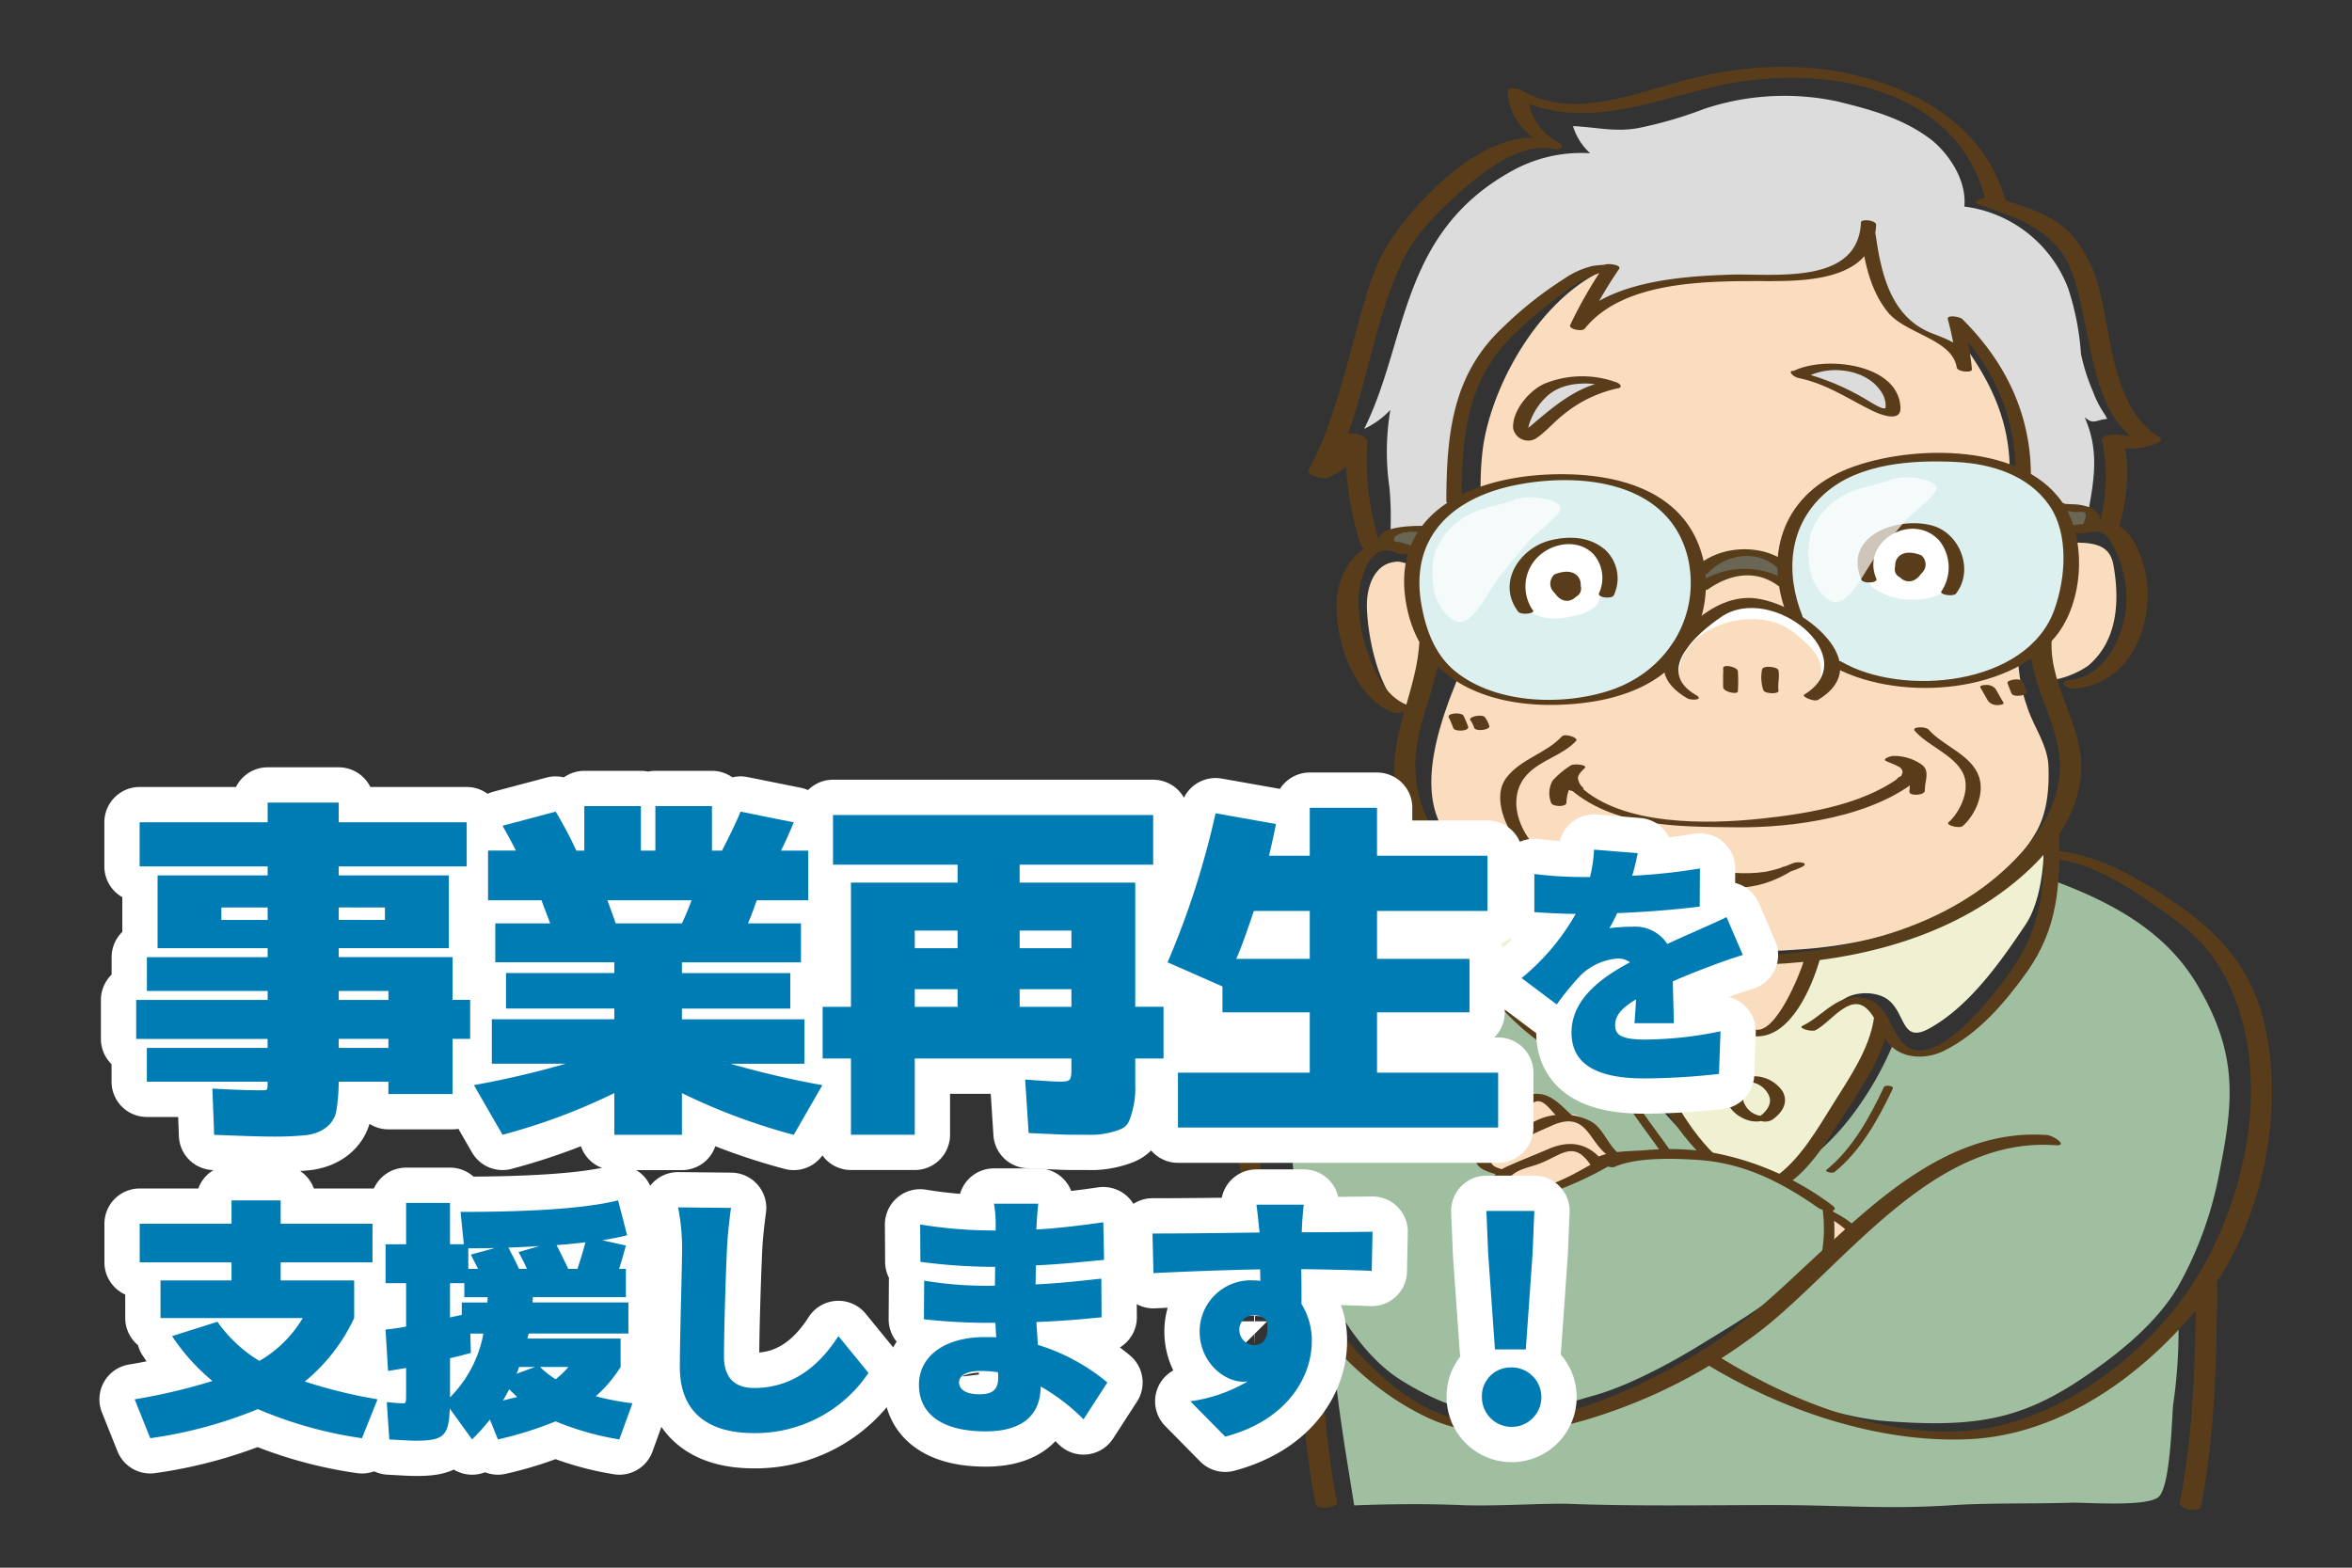 <svg xmlns="http://www.w3.org/2000/svg" xmlns:xlink="http://www.w3.org/1999/xlink" viewBox="0 0 300 200"><rect x="0" y="0" width="300" height="200" fill="#333333" stroke="none"/><defs><style>.a,.j,.o{fill:none;}.b{fill:#a0bea0;}.c{fill:#f0f0d2;}.d{fill:#fadcbe;}.e{fill:#dcf0f0;}.f,.m{fill:#fff;}.g{fill:#dcdcdc;}.h{fill:#6a6655;}.i{fill:#593d1b;}.j{stroke:#593d1b;stroke-width:1.417px;}.j,.o{stroke-linecap:round;stroke-linejoin:round;}.k{clip-path:url(#a);}.l{fill:#583d1b;}.m{opacity:0.7;}.n{clip-path:url(#b);}.o{stroke:#fff;stroke-width:9px;}.p{fill:#007cb5;}</style><clipPath id="a"><path class="a" d="M184.373,84.924,180.8,81.695l-5.88,15.45s3.69,21.792,4.035,21.907,43.468,6.688,43.468,6.688l23.406-.923L269.233,102.1l-7.379-21.791L257.819,84Z"/></clipPath><clipPath id="b"><polygon class="a" points="168.808 168.746 164.657 162.981 164.888 192.914 167.77 196.143 172.037 192.223 168.808 168.746"/></clipPath></defs><title>030_03</title><path class="b" d="M185.354,116.8c-1.557,1.037-3.518,2.406-6.573,4.5a63.412,63.412,0,0,0-8.3,7.264c-5.88,5.88-6.4,13.49-5.361,22.137,1.037,8.994,6.273,20.849,13.662,25.424,10.9,6.745,16.642,4.119,24.559,1.9,4.324-1.21,9.858-4.15,14.009-6.745,4.842-2.94,9.166-5.534,13.49-9.685-1.9,2.076-3.632,4.324-5.88,5.88-1.9,1.211-5.881,4.151-6.918,6.227,6.918,3.631,15.738,7.09,22.656,7.609,11.263.845,17.056-.244,24.731-5.361,5.189-3.459,9.893-7.454,12.453-11.934a47.33,47.33,0,0,0,5.188-14.354c1.78-8.9,2.421-14.874-2.421-23.348-3.805-6.918-10.377-10.9-18.851-14.009.172,6.053-3.459,11.242-7.956,16.6-3.615,4.31-9.858,8.129-12.106,3.632a41.9,41.9,0,0,1-5.708,10.031c-3.459,4.5-7.312,6.758-8.3,8.128-5.362-2.94-8.994-2.421-10.031-3.286a66.916,66.916,0,0,1-10.9-12.625c-8.474,4.67-19.024-10.55-20.754-16.949"/><path class="c" d="M188.409,113.749c.115,2.306,2.676,6.566,3.944,8.872,2.191,4.266,7.065,8.634,9.661,10.267,2.411,1.516,4.266-.115,6.342-1.614,1.959-1.5,2.957-2.89,6.687-1.038-2.537.116-4.612-1.614-5.534,2.076-.692,2.421,1.729,4.842,3,6.918a36.368,36.368,0,0,0,4.843,7.033c1.614,1.844,4.151,1.96,6.456,2.767.923.231,2.653,1.384,3.575,1.268,1.383-.115,2.191-2.306,3-3.343,1.845-2.537,4.036-4.958,5.65-7.841,1.5-2.536,6.342-12.567-.115-11.184a10.093,10.093,0,0,0-1.73.577c1.153-2.076,4.958-2.306,6.688-.922,2.191,1.729,1.66,5.515,5.119,3.67,5.3-2.882,9.419-8.895,12.406-13.356,1.684-2.514,2.375-7.133,2.26-10.131a40.813,40.813,0,0,1-3.857,3.857c-1.384,1.037-3.36,2.47-4.629,3.392-2.19,1.729-4.843,2.651-7.379,3.689a50.255,50.255,0,0,1-14.067,3.459,75.574,75.574,0,0,1-32.4-3.459c-3.229-1.152-7.351-2.664-9.887-5.086"/><path class="d" d="M204.666,34.423c-7.841,3.459-14.067,13.836-15.45,22.252-.807,5.42,0,10.954-.346,16.373a52.9,52.9,0,0,1-3.805,15.68c-1.729,4.611-3.574,10.838-1.729,15.565,1.959,5.42,8.758,9.087,13.6,11.645A53.413,53.413,0,0,0,213.2,120.9a91.048,91.048,0,0,0,16.257.231c11.971-.764,24.789-5.3,30.324-15.1,1.347-2.387,1.614-5.535,1.5-8.3s-1.96-5.074-2.767-7.725c-1.73-4.843-1.038-10.147-1.154-15.22-.115-5.3-.922-10.377-1.037-15.68-.231-5.881-2.537-10.608-6-15.335a11.639,11.639,0,0,1,.23,1.845c-1.5-.807-2.652-2.191-4.151-3.113-1.5-.807-3-1.153-4.266-2.652-2.076-2.537-2.882-6-3.805-9.109-4.266,4.5-10.261,4.5-16.142,4.266-6.226-.23-11.3.346-16.718,3a20.812,20.812,0,0,0-3.574,2.537,22.589,22.589,0,0,1,2.421-6"/><path class="e" d="M234.16,84.625c2.769,1.721,6.633,2.769,11.981,2.458,17.787-1.037,17.813-11.5,17.954-16.2s-2.513-13.111-18.959-12.362-17.252,10.54-17.48,12.335a15.509,15.509,0,0,0,1.294,7.75"/><path class="e" d="M216.3,71.394c.992,4.221.419,17.279-16.7,18.062-17.8.815-18.909-9.587-19.538-14.252s1.138-13.3,17.573-14.263S215.886,69.633,216.3,71.394Z"/><path class="f" d="M238.166,73.911c-1.932-2.974.907-5.937,4.967-6.672,4.8-.869,7.671,3.644,6.039,6.924-.755,1.514-2.433,2.342-5.535,2.342a8.253,8.253,0,0,1-4.928-1.69Z"/><path class="f" d="M204.144,76.143c1.932-2.974.753-7.247-5.012-7.017-3.552.142-6.957,4.063-5.325,7.342.755,1.514,2.726,2.849,5.786,2.343,1.426-.236,3.459-.692,4.2-1.829"/><path class="g" d="M229.654,47.791c1.4.3,1.6.3,3,.7a17.5,17.5,0,0,1,3.9,1.9c.9.5,4.434,2.872,5.173,2.134.461-.46,0-3.689-3.921-5.072a10.012,10.012,0,0,0-7.948.339"/><path class="g" d="M206.27,49.091a10.451,10.451,0,0,0-8.821.666c-2.1,1.2-3.771,5.13-2.872,5.829.964.749,2.4-1.9,5-3.5,2.2-1.352,4.4-2.8,6.5-3"/><path class="h" d="M181.405,67.334c-.362.422-2.594.241-3.378.542-2.353,1.026.241,1.81,1.448,1.93,1.628.121,1.447-1.206,2.473-2.171"/><path class="h" d="M217.057,72.7a2.508,2.508,0,0,0-.3,1.87c.483.965,2.112-.6,2.835-.905a8.219,8.219,0,0,1,3.8-.543c1.146.121,3.438,1.629,4.042.483,1.206-2.474-3.2-2.956-4.584-3.016-2.172-.121-5.189.965-6.094,3.257"/><path class="h" d="M263.264,65.163c.785-.3,3.017-.482,3.379.362.483,1.147-.9,1.87-1.81,1.87-1.266,0-1.146-1.447-1.629-2.473"/><path class="f" d="M213.89,87.345c.115-.115,0-.808.115-1.269.577-1.96.317-2.308,1.845-4.036,2.653-3,9.121-4.371,12.913-1.382s3.805,4.266,3.229,6.687c4.035-4.727-4.266-9.915-8.187-9.915-4.381,0-11.068,4.035-10.031,9.108,0,.115.116.231.116.346"/><path class="d" d="M264.506,69.242c3.575-.115,4.727.922,5.073,2.883.833,4.723.462,9.685-3.228,12.8a11.308,11.308,0,0,1-4.612,1.844,7.114,7.114,0,0,1-.461-5.532c.807-2.076,1.96-3.921,2.536-6.112.346-1.5.116-3.921.808-4.843"/><path class="d" d="M179.877,71.78c-.346.346-1.037-.231-1.845-.116-2.767.231-3.689,3.229-3.689,5.535,0,3.574,1.5,11.645,4.957,13.49,1.615-2.306,3.575-6.341,2.883-9.34-.461-1.729-1.5-3.343-1.845-5.073-.346-1.268,0-3.689-.922-4.5"/><path class="g" d="M177.34,68.205a42.006,42.006,0,0,0-.115-5.995,31.936,31.936,0,0,1,.115-9.917A10.9,10.9,0,0,1,174,54.715c5.534-11.069,4.495-24.789,18.562-32.745a18.225,18.225,0,0,1,10.262-2.421,7.752,7.752,0,0,1-2.19-3.459c2.882.115,5.419.807,8.416.23a52.354,52.354,0,0,0,8.3-2.421,32.271,32.271,0,0,1,17.18-.922c4.151,1.037,8.07,2.075,11.645,4.727,1.845,1.383,4.725,4.842,4.38,8.647a16.356,16.356,0,0,1,13.26,10.493,34.068,34.068,0,0,1,1.614,8.3,24.887,24.887,0,0,0,1.5,4.727,13.252,13.252,0,0,0,1.614,3.113l.232.462c-1.5.115-1.731.806-2.884-.231,1.73,3.92,1.384,7.263.461,12.106-1.08-.405-3.093.028-3.574-.692-.231-.346-1.383-1.5-2.191-2.421-.922-1.153-2.19-1.614-2.306-1.96-.345-1.269-.922-5.189-1.153-6.342a20.717,20.717,0,0,0-7.494-12.567,18.284,18.284,0,0,1,.808,4.612c-1.961-3.228-5.189-2.652-8.533-6.111-2.782-2.877-2.767-6.687-3.805-10.146-.461,5.995-10.492,5.765-14.643,5.88-5.3.115-11.53-.115-16.372,2.306a40.758,40.758,0,0,0-5.765,3.228c.576-1.614,2.652-5.073,3.69-7.148-3.113.115-6.572,2.883-8.993,4.728a25.612,25.612,0,0,0-6.688,7.378c-3,4.843-4.035,9.685-4.381,15.22-.115,1.037.231,2.652-.115,3.574-.346,1.038-1.73,1.845-2.536,2.652"/><path class="d" d="M215.735,122.742c0,1.5,2.306,4.266,3.459,5.534,3,3.459,5.88,5.189,9.224.231a25.62,25.62,0,0,0,2.767-6.572c-5.073.461-10.262.115-15.335.461"/><path class="d" d="M206.041,147.194c-1.051-.876-2.628-3.855-4.906-4.907-.526-.35-1.4.176-1.927,0-.877-.35-1.052-1.577-1.928-1.752-1.577-.525-3.154.35-4.731.7-.7.176-4.38.7-4.731,1.227-.7,1.577,2.278,3.153,3.5,3.5-2.278,1.051-1.752,3.329.525,3.68-2.628,2.8,4.03,2.8,5.432,2.453,2.8-.526,4.906-3.154,7.71-3.855.175-.351-.175-.526-.175-.7"/><path class="d" d="M195.026,140.131c0,.2-1.8-.5-2.493-.6-.7-.2-2.692-1-3.39-.7-1.3.6-.7,2.294.3,2.892"/><path class="b" d="M169.961,170.245c.173,6.572,1.73,15.233,2.767,21.805,4.5-.173,9.167-.213,13.49-.04,4.151.173,9.166-.173,13.317-.173,8.994.346,17.69.173,26.98.173,7.958,0,14.182.558,22.137.04,5.016-.346,10.723-.173,15.739-.346,2.248,0,9.339.519,10.895-.692s1.73-10.045,1.9-11.774a66.7,66.7,0,0,0,.692-10.031,47.759,47.759,0,0,1-20.927,12.8c-7.956,2.421-14.874.692-22.483-1.556-3.632-1.211-7.437-2.595-10.9-4.151-1.384-.865-3.459-2.767-5.188-2.94s-2.941,1.556-4.67,2.421c-5.88,3.286-14.528,5.361-21.1,6.4-8.993,1.211-16.949-5.015-22.137-11.76"/><path class="d" d="M233.332,155.4a28.8,28.8,0,0,1-.231,4.627c.925-.636,2.082-2.428,2.892-3.18a9.361,9.361,0,0,0-2.372-1.562"/><path class="i" d="M199.836,100.272c5.694,5.314,14.179,5.179,21.5,5.27,7.46.094,17.864-1.331,23.709-6.467.408-.359-1.329-1.093-1.764-.71-4.736,4.16-12.468,5.407-18.483,6.057-7,.758-17.845.946-23.226-4.074-.375-.351-2.223-.528-1.737-.076Z"/><path class="i" d="M243.646,99.6c-.708.354.1-.022.264-.091a1.166,1.166,0,0,0,.524-.5,1.083,1.083,0,0,0,.081-1.079c-.452-.778-1.513-.986-2.268-1.346l-.8.649c-.293.013.23.05.243.053a5.165,5.165,0,0,1,.756.235,2.864,2.864,0,0,1,1.142.686c.591.638-.07,2.061-.039,2.827.022.545,1.921.437,1.957-.141.085-1.409.162-2.4-1.088-3.3-.423-.3-2.272.079-1.661.516,1.059.757.863,1.768.792,2.922l1.957-.141c-.046-1.121.733-2.5-.369-3.326a6.049,6.049,0,0,0-3.747-1.116c-.166.007-1.415.356-.8.649.553.263,1.142.446,1.67.761a.765.765,0,0,1,.414.7c0,.062-.261.5-.016.447a1.785,1.785,0,0,0-.431.135c-.336.169-.324.438.04.554a1.971,1.971,0,0,0,1.383-.1Z"/><path class="i" d="M201.94,100.5a1.846,1.846,0,0,1-.671-1.269c.018-.466.6-.962.886-1.271.368-.4-1.459-.559-1.789-.314a10.806,10.806,0,0,0-2.324,1.937,3.276,3.276,0,0,0-.2,2.815c.139.548,1.974.578,1.961.014a4.69,4.69,0,0,1,1.266-3.15c.309-.41-1.536-.691-1.889-.221a5.031,5.031,0,0,0-1.338,3.357l1.961.014a3.167,3.167,0,0,1,.127-2.608,8.3,8.3,0,0,1,2.124-1.751l-1.79-.314a3.353,3.353,0,0,0-.958,1.478c-.126.547.421,1.124.739,1.479.4.445,2.2.149,1.893-.2Z"/><path class="i" d="M212.856,111.211c2.979.383,5.766,1.5,8.808,1.053,2.543-.373,5.818-.486,8.148-1.651,1.151-.576-.553-.739-1.088-.5-4.654,2.047-8.676,1.489-13.5.586-.3-.057-2.174.4-1.44.724,5.316,2.37,10.057,2.678,14.982-.466.865-.552-1.04-.585-1.459-.317-4.021,2.567-7.736,1.976-11.919.112-.479.242-.96.483-1.439.724,5.756,1.077,10.4,1.545,15.863-.859-.362-.169-.726-.336-1.088-.5-4.684,2.342-10.18.89-15,.269-.6-.077-2.125.67-.863.833Z"/><path class="i" d="M244.238,93.249c1.725,1.956,4.932,3.016,6.117,5.338,1.052,2.064-.3,4.965-1.841,6.352-.351.315,1.41.827,1.854.429,1.6-1.434,2.784-4.113,2.058-6.267-.951-2.82-4.567-3.9-6.46-6.048-.343-.388-2.233-.377-1.728.2Z"/><path class="i" d="M199.217,93.95c-2.022,2.186-5.172,2.817-7.05,5.236-1.945,2.5-.031,6.681,1.737,8.674.346.39,2.227.491,1.738-.06-2.2-2.487-3.3-6.376-.83-9.013,1.732-1.849,4.5-2.407,6.22-4.267.377-.408-1.425-.993-1.815-.57Z"/><path class="i" d="M252.613,87.743c.357.566.648,1.172,1.012,1.736a1.478,1.478,0,0,0,1.143.473c.118.006.974-.023.756-.361-.364-.563-.655-1.169-1.013-1.736a1.472,1.472,0,0,0-1.142-.473c-.121-.006-.971.021-.756.361Z"/><path class="i" d="M256.055,87.153c.155.439.334.87.506,1.3.24.6,2.113.239,1.956-.155-.173-.433-.352-.863-.506-1.3-.212-.6-2.1-.266-1.956.155Z"/><path class="i" d="M184.787,91.506a13.135,13.135,0,0,1,.579,1.374c.175.5,2.1.414,1.893-.184a12.605,12.605,0,0,0-.579-1.372c-.244-.5-2.151-.349-1.893.182Z"/><path class="i" d="M187.549,91.89a2.826,2.826,0,0,1,.462.91c.164.6,2.082.3,1.954-.168a3.483,3.483,0,0,0-.55-1.114c-.331-.465-2.192-.088-1.866.372Z"/><path class="i" d="M216.323,88.675c-5.313-3.1.065-7.8,3.191-9.954,6.507-4.49,18.41,5.218,10.6,9.9-.374.224,1.269.97,1.784.661,8.09-4.852-3.234-13.139-9.006-13-3.647.091-6.607,2.624-8.95,5.142-2.805,3.015-2.079,5.713,1.258,7.66.522.306,2.222.225,1.124-.416Z"/><path class="i" d="M219.787,85.274a18.407,18.407,0,0,1,0,2.372l1.879.56V86.4c0-.643-1.879-.99-1.879-.559v1.806c0,.64,1.877,1,1.879.56a19.854,19.854,0,0,0,0-2.593c-.067-.542-1.947-.946-1.871-.339Z"/><path class="i" d="M224.9,85.418c.153.856-.137,1.7,0,2.541l1.928.046a4.666,4.666,0,0,1-.118-2.434c.084-.521-1.861-.734-1.955-.153a5.057,5.057,0,0,0,.172,2.648c.165.457,2,.518,1.928.046-.136-.844.153-1.686,0-2.541-.111-.626-2.034-.594-1.955-.153Z"/><path class="i" d="M265.62,68.025c1.657-.164,2.531-.734,3.628,1.13a14.2,14.2,0,0,1,1.973,6.756c.19,4.2-2.219,10.259-7.079,10.837-1.852.22-.5,1.231.682,1.09,6.45-.767,9.362-6.893,9.095-12.794-.1-2.3-1.233-6.092-3.1-7.593-2.21-1.777-3.467-.756-5.882-.516-1.859.184-.5,1.207.682,1.09Z"/><path class="i" d="M180.539,69.879c-5.091-2.571-9.5,1.171-10,6.349-.488,5,2.132,12.966,7.312,14.693.657.219,3.248-.44,1.892-.892-3.2-1.066-4.654-4.737-5.587-7.682a21.48,21.48,0,0,1-.889-5.193c-.131-2.15,1.094-8.524,4.943-6.58.646.327,3.192-.261,2.333-.695Z"/><path class="i" d="M233.444,84.837c8.03,4.692,22.539,3.928,28.743-3.628,3.611-4.4,4.053-12.522.81-17.192-5.419-7.8-20.363-7.278-27.976-3.933-7.707,3.387-10.068,10.9-7.022,18.534.207.52,2.12.515,1.9-.031-2.22-5.56-1.744-11.565,2.885-15.654,4.373-3.863,11.24-4.274,16.743-3.995,4.5.228,9.181,1.679,11.851,5.521,2.542,3.661,2.1,9.3.664,13.308-3.5,9.8-19.469,11.145-27.168,6.647-.433-.254-2.324-.1-1.432.423Z"/><path class="i" d="M215.322,71.3c1.609,7.412-2.751,14.317-9.791,16.716-6.088,2.073-14.747,1.826-19.911-2.372-2.607-2.118-3.789-5.4-4.334-8.608-1.474-8.654,4.106-13.669,12.406-15.225,8.459-1.585,19.395-.2,21.63,9.489.146.632,2.046.587,1.953.182-2.118-9.18-11.538-11.314-19.866-10.944-9.71.43-19.769,4.832-18.135,15.94,1.623,11.024,11.762,14.262,21.856,13.292,5.718-.549,11.274-2.512,14.4-7.619a15.04,15.04,0,0,0,1.745-10.669C217.137,70.854,215.233,70.89,215.322,71.3Z"/><path class="j" d="M199.913,74.732c.023.068-.337.021.221.149.24-.043-.452-.331-.414-.3-.093.065-.189.13-.285.193a.574.574,0,0,1,.239.423,3.61,3.61,0,0,1-.542-.567c-.043.031-.09.061-.135.091a5.366,5.366,0,0,0,1.15.679c-.027-.01-.456-.505-.44-.479.166.144.519.37.678.484-.279-.5-.289-.346-.685-.654.293.534.266.326.7.644a4.624,4.624,0,0,0-.75-.866c-.205.509-.264.39,0,.922.42-.544.281-.787-.258-1.261-.454.245-.454.36-.66.713.489.829,2.66,1.052,2.155-.134-.457-1.07-2.85-.968-2.075.352,1.658,2.824,3.837-2.658-.152-1.233-.5.684-.086,1.367.991,1.713"/><path class="i" d="M195.541,77.884a5.293,5.293,0,0,1,.873-7.068c1.93-1.668,5.046-2.019,6.867-.079a4.614,4.614,0,0,1,.673,4.942c-.246.576,1.674.764,1.884.272a5,5,0,0,0-1.047-5.765c-1.939-1.721-4.544-1.85-6.968-1.271-3.956.944-6.986,5.408-4.179,9.113.358.473,2.194.247,1.9-.144Z"/><path class="j" d="M243.445,72.269c-.024.065.337.02-.222.145-.239-.042.452-.323.414-.29.093.064.19.127.286.188a.56.56,0,0,0-.239.413,3.524,3.524,0,0,0,.541-.553c.044.03.09.059.136.089a5.413,5.413,0,0,1-1.15.662c.027-.01.456-.493.44-.467-.166.141-.519.362-.678.472.279-.488.289-.338.685-.638-.293.521-.266.318-.7.629a4.535,4.535,0,0,1,.75-.845c.2.5.264.38-.006.9-.419-.532-.28-.769.259-1.231.454.239.454.351.659.7-.489.808-2.659,1.026-2.154-.132.457-1.043,2.85-.943,2.075.344-1.658,2.755-3.836-2.593.151-1.2.5.667.086,1.334-.991,1.671"/><path class="i" d="M249.508,75.708c2.3-3,.5-7.64-3-8.642-4.343-1.242-11.532,1.195-9.074,6.912.218.508,2.134.408,1.9-.144-2.054-4.779,4.6-8.607,8.017-4.875a5.483,5.483,0,0,1,.279,6.478c-.318.414,1.526.736,1.884.271Z"/><g class="k"><path class="l" d="M181.047,81.679c-.233,6.3-3.868,11.933-3.113,18.3.637,5.376,4.483,9.746,8.556,12.974,10.2,8.082,24.261,10.272,36.9,10.129,11.765-.134,24.215-2.878,33.525-10.469,4.106-3.348,7.5-7.484,8.416-12.825,1.109-6.454-3.986-11.729-3.642-18.121.043-.805-2.692-1.024-2.733-.263-.306,5.693,3.443,10.162,3.776,15.729.294,4.914-2.544,9.291-5.841,12.653-8.189,8.35-20.373,11.412-31.65,12.084-13.083.779-27.457-1.749-37.735-10.385-4.19-3.522-6.98-8.32-6.991-13.865-.011-5.356,3.069-10.283,3.269-15.678.03-.814-2.705-1.016-2.733-.264Z"/></g><path class="l" d="M217.788,73.162c2.26-2.512,6.454-3.147,9-.649.371.365,2.255.317,1.726-.2-3.256-3.2-9.58-2.9-12.578.432-.35.389,1.463.855,1.855.42Z"/><path class="l" d="M217.874,75.176c2.736-1.942,6.05-2.558,8.917-.458.419.307,2.285.12,1.714-.3a10.552,10.552,0,0,0-12.3.262c-.607.432,1.244.794,1.668.493Z"/><path class="l" d="M262.465,64.746a5.8,5.8,0,0,0,2.938.559,4.635,4.635,0,0,1,.533.06c.225.043-.155-.164-.028-.006.32.4-.032,1.134-.2,1.513-.212.473,1.619,1.156,1.863.612a2.087,2.087,0,0,0,.182-1.781,2.567,2.567,0,0,0-1.526-1.074,6.767,6.767,0,0,0-1.891-.3c-.252-.011-.5-.018-.754-.032-.126-.007-.251-.019-.375-.034.1.015.094.012,0-.007a1.686,1.686,0,0,1,.414.152,1.791,1.791,0,0,0-1.318-.286c-.433.125-.022.5.167.619Z"/><path class="l" d="M182.176,67.086c-1.132,0-7.581-.2-6.119,2.537.261.489,2.162.235,1.879-.293-.952-1.782,3.413-1.464,4.275-1.46.217,0,.977-.086.962-.437s-.779-.346-1-.347Z"/><path class="i" d="M229.41,48.227c3.545.741,6.128,2.544,9.29,4.116.965.479,3.8,1.672,3.708-.344-.257-5.772-10.065-6.672-13.828-4.565-.381.213,1.24,1.008,1.764.715,3.03-1.7,7.9-1.09,9.732,2.028a3.11,3.11,0,0,1,.436,1.787c-.047.521-1.751-.566-2.061-.74a31.13,31.13,0,0,0-9.337-3.868c-1.312-.274-.515.7.3.871Z"/><path class="i" d="M205.993,48.716a12.717,12.717,0,0,0-8.94.212c-1.956.838-4.195,3.444-4.051,5.72a1.954,1.954,0,0,0,2.877,1.31c1.3-.853,2.315-2.12,3.55-3.072a16.3,16.3,0,0,1,6.83-3.327c1.023-.161-.665-1.016-1.162-.937-4.309.679-7.429,3.711-10.639,6.368q.657.792.452-.251a5.277,5.277,0,0,1,.415-1.348,8.054,8.054,0,0,1,1.793-2.645c2.179-2.232,5.923-2.074,8.644-1.28,1.109.322,1.346-.426.231-.75Z"/><path class="i" d="M186.411,64.224c.048-7.939.43-15.385,6.51-21.379a57.478,57.478,0,0,1,6.9-5.764,14.643,14.643,0,0,1,4.588-2.377c.764-.2,1.242.076,1.986-.3l-1.72-.585a56.559,56.559,0,0,0-4.381,7.61c-.3.573,1.508.913,1.833.508,5.105-6.357,16.341-6.075,23.785-6.076,5.214,0,13.083-.387,13.392-7.165.027-.6-1.912-.827-1.936-.314-.368,8.1-11.177,6.473-16.761,6.661-6.509.22-15.911.905-20.313,6.386l1.833.508a56.883,56.883,0,0,1,4.381-7.61c.406-.544-1.411-.739-1.721-.584-.092.046-.914.073-1.659.188a10.948,10.948,0,0,0-3.723,1.7,48.118,48.118,0,0,0-7.643,6.066c-6.585,6.106-7.232,13.807-7.284,22.213,0,.611,1.932.81,1.936.314Z"/><path class="i" d="M237.3,29.682c.5,3.58,1.154,7.176,3.443,10.079,2.251,2.857,8.246,3.452,8.837,7.1.1.612,2,.719,1.944.258a37.352,37.352,0,0,0-1.174-6.334q-.909.033-1.817.063c5.351,5.283,8.527,11.785,8.561,19.376,0,.606,1.947.763,1.945.258-.035-7.737-3.32-14.417-8.775-19.8-.257-.255-2.008-.594-1.817.063a36.236,36.236,0,0,1,1.133,6.118l1.944.258c-.468-2.881-2.6-3.632-5.086-4.595-5.258-2.038-6.5-7.622-7.193-12.584-.089-.633-2-.7-1.945-.258Z"/><path class="i" d="M252.2,26.007c3.77,1.351,7.54,2.39,10.252,5.533,2.127,2.464,2.721,6.194,3.391,9.267,1.19,5.457,2.009,12.777,7.342,15.87.122-.273.244-.547.367-.82l-2.957-.335c-.409-.184-2.674-.138-2.482.681a22.153,22.153,0,0,1-.436,10.916c-.236.805,2.442.61,2.66-.134a22.719,22.719,0,0,0,.487-11.22l-2.482.681a8.259,8.259,0,0,0,6.728.126c.353-.132.879-.522.367-.82-5.631-3.266-6.086-12.08-7.419-17.75a17.771,17.771,0,0,0-3.631-7.905c-2.451-2.84-6.563-3.806-9.935-5.015-.679-.243-3.144.605-2.252.925Z"/><path class="i" d="M255.785,25.553C252.9,15.27,243.056,10.479,233.179,8.907a45.477,45.477,0,0,0-16.5.908c-7,1.478-15.342,5.728-22.283,1.869-.336-.187-2.169-.849-2.109.017.228,3.311,2.153,5.322,4.892,6.952.2-.29.4-.579.6-.868-7.88-1.713-15.826,6.5-19.967,12.194-2.832,3.893-3.9,8.953-5.161,13.514-1.555,5.6-2.959,11.33-5.736,16.48-.361.669,1.967,1.193,2.372,1a10.512,10.512,0,0,0,5.1-4.594l-2.631-.785a36.386,36.386,0,0,0,1.85,13.99c.246.777,2.846,1.19,2.62.477a35.59,35.59,0,0,1-1.839-13.682c.068-.809-2.249-1.5-2.631-.785a9.329,9.329,0,0,1-4.584,4.17l2.372,1c4.683-8.684,5.157-18.9,9.462-27.7,1.646-3.362,4.607-6.232,7.368-8.684,2.931-2.6,7.6-6.279,11.8-5.367.831.181,1.583-.283.6-.868a7.063,7.063,0,0,1-3.87-5.962l-2.11.018c8.426,4.685,17.413.807,26-1.173,12.784-2.949,30.274-.531,34.371,14.053.218.778,2.828,1.217,2.62.477Z"/><path class="i" d="M184.547,111.377c-.389,9,5.75,17.684,13.026,22.388a11.384,11.384,0,0,0,9.01,1.736,5.82,5.82,0,0,0,3.578-2.724c.689-1.141,1.262-3.385,3.059-2.237.977.625,1.838,1.411,2.832,2.013.445.269,2.283-.112,1.67-.483-2.022-1.224-4.088-3.795-6.741-2.669-1.53.649-2,1.824-2.719,3.265-1.852,3.727-6.283,2.232-9.018.616-7.231-4.271-13.109-13.455-12.739-22.007.023-.522-1.933-.491-1.958.1Z"/><path class="i" d="M214.841,122.937c1.352,3.572,4.737,9.164,9.186,9.276,4.4.111,7.115-6.348,8.083-9.792.123-.435-1.789-.661-1.96-.05-.458,1.631-3.7,9.911-6.447,8.929-3.434-1.227-5.758-5.331-6.966-8.523-.191-.5-2.115-.42-1.9.16Z"/><path class="i" d="M231.546,131.44c1.855-.888,4.342-4.747,6.526-2.794,1.214,1.086,1.734,2.991,2.7,4.292,1.632,2.2,4.83,2.266,7.117,1.154,4.4-2.142,7.824-6.14,10.621-10.058,4.02-5.631,4.319-11.255,4.088-17.913-.021-.6-1.969-.7-1.951-.195.232,6.688-.062,11.952-4,17.712-1.859,2.72-9.324,12.689-13.35,9.9-2.222-1.539-2.175-5.072-4.985-6.036-3.674-1.258-5.558,2.008-8.415,3.375-.626.3,1.179.787,1.646.563Z"/><path class="i" d="M208.045,133.5c2.639,4.813,4.931,9.907,8.9,13.811.37.364,2.239.468,1.739-.024-3.9-3.842-6.147-8.851-8.744-13.585-.286-.523-2.119-.617-1.891-.2Z"/><path class="i" d="M239.017,129.925c-.552,3.867-3.138,7.616-5.164,10.85-1.992,3.178-4.279,7.215-7.443,9.381-.421.288,1.24,1.131,1.727.8,3-2.051,5.189-5.892,7.132-8.864,2.209-3.378,5.024-7.451,5.608-11.543.087-.612-1.791-1.1-1.86-.621Z"/><path class="i" d="M206.392,138.87c1.6,3.079,3.859,5.73,5.8,8.59.184.272,1.3-.018,1.095-.32-1.912-2.821-4.157-5.436-5.733-8.474-.179-.344-1.276-.022-1.16.2Z"/><path class="i" d="M240.309,138.663c-1.806,3.812-3.99,7.857-7.316,10.557-.359.291.754.508,1,.312,3.384-2.747,5.6-6.777,7.443-10.659.161-.34-.985-.5-1.122-.21Z"/><path class="i" d="M184.234,113.5a49.68,49.68,0,0,0-18.453,11.126c-5.486,5.164-7.743,13.057-7.855,20.388-.123,8.038,3.553,15.012,8.011,21.435,4.14,5.966,9.444,11.222,16.049,14.358,6.893,3.271,14.727,2.153,21.73-.113a68.013,68.013,0,0,0,21.432-11.382c10.666-8.619,21.663-24.322,37.01-23.208,1.77.128-.246-1.236-1.069-1.3-12.305-.893-21.861,8.382-30.206,16.152-4.5,4.188-8.989,8.508-14.3,11.66-8.016,4.754-17.734,9.149-27.211,8.933-8.342-.191-15.076-7.193-19.81-13.35-5.073-6.6-8.832-13.974-8.994-22.428-.3-15.519,11.829-26.624,25.794-31.086.952-.3-1.431-1.411-2.124-1.189Z"/><path class="i" d="M205.927,148.871c2.838-1.247,7.491-1.092,10.539-.9,5.95.382,10.694,2.8,15.479,6.14.693.483,3.079.574,1.619-.445a36.51,36.51,0,0,0-15.892-6.753,34.477,34.477,0,0,0-7.93-.162c-1.813.127-4.173.071-5.876.819-.984.433,1.4,1.589,2.061,1.3Z"/><path class="i" d="M217.308,173.827c9.835,6.067,22.284,10.328,33.883,9.779,11.851-.56,22.486-8.376,29.657-17.395,7.706-9.692,10.931-24.852,7.688-36.754-1.652-6.06-5.455-10.344-10.506-13.838-4.809-3.327-10.212-6.633-16.158-7.147-1.629-.14-1.634.96-.036,1.1,5.777.5,11.322,4.717,15.889,7.99,4.862,3.486,7.557,8.842,8.728,14.591,2.127,10.437-1.036,22.795-6.756,31.617-5.586,8.617-15.549,16.319-25.68,18.332-11.263,2.239-24.749-2.843-34.321-8.749-.616-.38-3.2-.027-2.388.476Z"/><path class="i" d="M224.288,142.3a2.726,2.726,0,0,1-2.038-2.637,2.069,2.069,0,0,1,.666-1.347,1.079,1.079,0,0,1,.415-.228c-.092.026.189-.014.048-.007s.226.026.182.018a2.934,2.934,0,0,1,2.054,1.639c.521,1.133-.411,2.172-1.277,2.769-.368.254.146.482.365.528a1.844,1.844,0,0,0,1.338-.173c1.25-.863,2.154-2.2,1.309-3.669a4.428,4.428,0,0,0-3.617-1.89c-1.621-.052-3.052.567-3.418,2.255-.4,1.848,1.834,3.424,3.47,3.511.339.017.98.034,1.2-.3s-.532-.457-.7-.466Z"/><path class="i" d="M204.026,147.934c-2.8,1.588-6.37,3.8-9.635,3.863-.9.016-2.778-.277-1.853-1.521.825-1.106,2.631-1.359,3.835-1.828.812-.315,1.584-.726,2.364-1.108,1.923-.942,2.916-.47,4.146,1.276.344.487,2.178.364,1.9-.027-1.876-2.66-4.325-3.277-7.282-2-1.776.767-3.587,1.471-5.348,2.262-.882.4-2.166,1.225-1.737,2.345.8,2.095,5.753,1.485,7.271.994a44.105,44.105,0,0,0,7.984-3.7c.628-.357-1.195-.812-1.648-.556Z"/><path class="i" d="M206.561,147.211c-1.514-1.076-2.068-3.44-3.866-4.262a7.8,7.8,0,0,0-7.054.168c-1.937.857-6.177,2.135-7.22,4.215-.906,1.807,2.055,2.4,3.23,2.653,1.122.244,1.343-.51.2-.758-3.764-.817-.02-2.654,1.177-3.3,1.585-.861,3.285-1.608,4.933-2.338,4.433-1.963,4.64,2.048,7.114,3.8.4.285,2.31.409,1.483-.178Z"/><path class="i" d="M200.391,142.187c-1.446-1.3-2.745-2.916-4.908-2.6a15.064,15.064,0,0,0-2.9,1.12c-1.625.621-3.309.547-4.936.99-1.679.455-1.491,1.874-.466,2.984,1.333,1.442,3.521,1.651,5.336,1.308,1.247-.235-.381-.825-.963-.714-1.433.271-3.268-.783-3.257-2.351.006-.782,3.2-.866,3.872-1.052a29.044,29.044,0,0,0,3.617-1.3c1.112-.47,2.056,1.19,2.9,1.948.386.349,2.266.173,1.707-.331Z"/><path class="i" d="M280.1,163.2c-.038,9.358-.251,19.342-2.075,28.55-.15.76,2.549,1.258,2.7.479,1.823-9.209,2.036-19.193,2.075-28.55,0-.862-2.7-1.163-2.7-.479Z"/><path class="m" d="M193.436,63.516c.2.268-2.108.8-2.883,1.019a13.647,13.647,0,0,0-3.362,1.193,8.935,8.935,0,0,0-4.178,4.8,10.407,10.407,0,0,0,.16,5.722c.47,1.19,2.243,4.207,4.138,2.685,1.757-1.408,2.763-3.9,4.125-5.578,1.26-1.55,2.424-2.994,3.723-4.491.7-.8,3.976-3.181,3.893-4.061-.115-1.227-4.251-1.679-5.456-1.168"/><path class="m" d="M241.4,60.979c.2.269-2.108.8-2.883,1.019a13.647,13.647,0,0,0-3.362,1.193,8.939,8.939,0,0,0-4.178,4.8,10.407,10.407,0,0,0,.16,5.722c.47,1.19,2.243,4.207,4.138,2.685,1.757-1.408,2.763-3.9,4.125-5.578,1.26-1.55,2.424-2.994,3.723-4.491.7-.8,3.976-3.181,3.893-4.061-.115-1.227-4.251-1.679-5.456-1.167"/><g class="n"><path class="i" d="M165.133,164.811c.641,8.988.963,18.184,2.653,27.051.156.824,2.872.5,2.737-.2-1.689-8.866-2.011-18.063-2.652-27.05-.056-.782-2.794-.583-2.738.2Z"/></g><path class="i" d="M194.114,139.861l-.031.031.485-.151c.531-.018.131-.025-.081-.087-.254-.074-.506-.154-.759-.229-.411-.124-.834-.2-1.242-.336a11.645,11.645,0,0,0-3.162-.739c-2.406-.085-2.157,2.452-.614,3.527.412.287,2.31.289,1.464-.3a2.043,2.043,0,0,1-.728-.987c-.134-.333-.1-1.415.489-1.4a9.648,9.648,0,0,1,2.274.665c.754.228,3.04,1.235,3.729.541.374-.376-1.413-.953-1.824-.539Z"/><path class="l" d="M232.422,153.9a18.552,18.552,0,0,1-.179,6.667c-.1.381,1.243.718,1.343.333a18.958,18.958,0,0,0,.167-6.823c-.044-.372-1.383-.619-1.331-.177Z"/><path class="i" d="M232.647,155.046a11.593,11.593,0,0,1,2.988,2.028c.29.294,1.554-.087,1.3-.349a12.268,12.268,0,0,0-3.144-2.137c-.327-.168-1.6.222-1.139.458Z"/><path class="o" d="M17.371,127.566H34.137v-1.144h-15.4v-4.313h15.4v-1.143H20.1V111.68H34.137v-1.144H17.811V104.9H34.137v-2.509H43.2V104.9H59.529v5.633H43.2v1.144H57.241v9.286H43.2v1.143H57.724v5.457h2.245v4.973H57.724v7.041H49.54V138H43.2a23.359,23.359,0,0,1-.309,3.784c-.351,1.761-1.936,2.817-3.872,3.036a40.364,40.364,0,0,1-4.665.177c-1.276,0-3.652-.088-7.041-.221l-.22-5.9c3.08.176,5.149.22,6.118.22h.219c.7,0,.7-.044.7-.88V138h-15.4v-4.312h15.4v-1.145H17.371Zm16.766-10.21v-1.584h-5.9v1.584Zm14.962,0v-1.584H43.2v1.584Zm.441,10.21v-1.144H43.2v1.144Zm0,6.118v-1.145H43.2v1.145Z"/><path class="o" d="M72.152,135.708H62.735V130.03H78.357v-1.363H64.54v-4.533H78.357V122.77H63.175V117.8h7c-.485-1.32-.881-2.288-1.1-2.948H62.251v-6.337h3.564q-.858-1.651-1.716-3.169l6.777-1.8a50.261,50.261,0,0,1,2.64,4.973h1.013v-5.678h7.217v5.678h1.848v-5.678h7.217v5.678h1.277c1.011-1.937,1.8-3.609,2.376-4.973l6.777,1.364c-.528,1.277-1.057,2.508-1.629,3.609h3.477v6.337H96.532c-.484,1.32-.836,2.332-1.145,2.948h6.778v4.973H86.982v1.364H100.8v4.533H86.982v1.363h15.623v5.678H93.187a117.432,117.432,0,0,0,11.706,2.728l-3.652,6.336a78.1,78.1,0,0,1-14.259-5.324v5.324H78.357v-5.324A78.083,78.083,0,0,1,64.1,144.772l-3.652-6.336A117.407,117.407,0,0,0,72.152,135.708ZM78.533,117.8h8.449c.484-1.012.881-2.025,1.233-2.948H77.477C77.609,115.244,78.4,117.356,78.533,117.8Z"/><path class="o" d="M104.93,128.446h3.61V112.6h13.6v-2.289H106.251v-6.337h40.838v6.337H130.058V112.6H144.8v15.842h3.609v6.6H144.8v3.344a10.953,10.953,0,0,1-.44,3.608c-.439,1.541-.7,1.893-2.2,2.333a10.094,10.094,0,0,1-3.433.439h-2.068c-.88,0-2.684-.087-5.456-.219l-.441-6.822c2.42.177,3.828.265,4.313.265,1.452,0,1.584-.088,1.584-1.629v-1.319H116.68v9.724h-8.14v-9.724h-3.61Zm17.207-7.48v-2.245H116.68v2.245Zm0,7.48V126.2H116.68v2.244Zm14.522-7.48v-2.245h-6.6v2.245Zm0,7.48V126.2h-6.6v2.244Z"/><path class="o" d="M155.048,103.758l7.7,1.365c-.176.968-.485,2.332-.88,4.049h5.192v-6.118h8.581v6.118h14.082v7.041H175.642v6.116h11.794v6.821H175.642v7.7h15.447v7H150.251v-7h16.81v-7.7H155.927v-3.3l-7-3.081A107.786,107.786,0,0,0,155.048,103.758Zm12.013,18.571v-6.116h-7.129c-.836,2.464-1.54,4.532-2.244,6.116Z"/><path class="o" d="M200.986,116.59c-1.28,0-3.647-.1-5.279-.224V111.5a49.506,49.506,0,0,0,6.687.384h.416a18.526,18.526,0,0,0,.512-3.488l5.567.449a27.612,27.612,0,0,1-.7,2.88,74.586,74.586,0,0,0,8.64-.929l-.032,4.864c-3.039.384-7.007.7-10.528.832a17.719,17.719,0,0,1-.991,1.92,26.777,26.777,0,0,1,3.039-.192,4.9,4.9,0,0,1,4.353,2.208c2.591-1.216,5.023-2.208,7.55-3.424l2.081,4.832c-1.216.351-3.36,1.119-4.672,1.632-1.184.447-2.656,1.023-4.256,1.727.032,1.76.1,3.9.128,5.344h-5.024c.065-.8.16-1.888.193-3.04-1.92,1.152-2.657,2.112-2.657,3.3,0,1.248.832,1.824,3.84,1.824a48.129,48.129,0,0,0,9.6-1.057l-.192,5.44a88.535,88.535,0,0,1-9.5.576c-5.472,0-9.312-1.439-9.312-5.855,0-4.287,3.872-7.039,7.455-8.959a2.533,2.533,0,0,0-1.6-.481,7.644,7.644,0,0,0-4.7,2.145,37.127,37.127,0,0,0-3.04,3.711l-4.479-3.36A29.314,29.314,0,0,0,200.986,116.59Z"/><path class="o" d="M27.1,176.181a26,26,0,0,1-5.152-5.728l5.792-1.824a17.77,17.77,0,0,0,5.344,4.992,15.383,15.383,0,0,0,5.535-5.472H20.474v-4.8H29.53v-2.3H17.819v-4.928H29.53v-2.975H35.8v2.975H47.512v4.928H35.8v2.3h9.375v4.8a22.938,22.938,0,0,1-6.3,8.1,64.62,64.62,0,0,0,9.279,2.272l-1.983,4.96a52.379,52.379,0,0,1-13.28-3.712,56.755,56.755,0,0,1-13.726,3.712l-1.985-4.96A74.714,74.714,0,0,0,27.1,176.181Z"/><path class="o" d="M51.8,169.237V163.7H49.178v-4.96H51.8v-5.279h5.6v5.279h1.76l-.416-4.128c9.376,0,16.094-.479,20.094-1.471l1.153,4.447c-.736.192-1.792.416-3.168.64l3.008.672q-.624,2.3-.865,2.976h.865v3.615H67.962c0,.128-.033.576-.033.672H80.152v3.968h-12.7a1.879,1.879,0,0,0-.159.64H79.161v3.616a17.105,17.105,0,0,1-3.168,3.744,34.49,34.49,0,0,0,4.672.895L79,183.637a36.462,36.462,0,0,1-8.128-2.305,47.307,47.307,0,0,1-7.36,2.305l-1.023-2.529a28.948,28.948,0,0,1-2.273,2.529L57.37,179.7c-.128,3.552-.8,4.1-4.415,4.1-.481,0-1.569-.064-3.3-.159l-.32-4.769c.96.1,1.7.16,2.143.16.32,0,.32-.319.32-1.151v-3.36l-2.3.384-.321-5.28C50.106,169.525,51,169.4,51.8,169.237Zm7.1-1.5v-1.568H62.17c0-.1.032-.544.032-.672H59.226V163.7H57.4v4.383C57.69,167.989,58.618,167.829,58.906,167.733Zm2.752,2.4H59.994l.064,2.464c-.608.16-1.472.416-2.656.672v4.992A15.459,15.459,0,0,0,61.658,170.133Zm-.672-8.255c-.225-.448-.544-1.056-.928-1.824l3.039-.832c-.735,0-1.855.032-3.359.032v2.624Zm4.991,16.351c-.128-.128-.479-.449-1.023-.993-.353.672-.609,1.153-.8,1.441C64.7,178.517,65.433,178.356,65.977,178.229Zm.225-16.351h1.023c-.384-.832-.736-1.536-1.088-2.144l2.657-.768q-2.354.145-3.937.192C65.626,160.662,66.073,161.558,66.2,161.878Zm2.048,12.511H66.2a4.765,4.765,0,0,1-.32.864Zm2.623,1.568a10.841,10.841,0,0,0,1.632-1.568H68.889A11.553,11.553,0,0,0,70.873,175.957Zm1.6-14.079h1.184c.351-1.056.7-2.176,1.023-3.392-1.375.16-2.623.288-3.679.352C71.577,160.021,72.089,161.014,72.473,161.878Z"/><path class="o" d="M93.242,154.1c-.224,1.6-.448,3.711-.512,5.151-.16,3.424-.385,10.367-.385,13.791,0,3.072,1.729,4.032,3.84,4.032,4.96,0,8.384-2.912,10.752-6.624l3.839,4.7a17.361,17.361,0,0,1-14.622,7.679c-5.856,0-9.439-2.655-9.439-8.415,0-4,.288-12.8.288-15.167a26.944,26.944,0,0,0-.513-5.216Z"/><path class="o" d="M125.626,170.581c.48,0,.96,0,1.44.032l-.1-1.856a75.444,75.444,0,0,1-9.119-.447l.032-4.928a48.519,48.519,0,0,0,9.024.639l.031-2.4a71.944,71.944,0,0,1-9.535-.641l-.031-4.767a58.011,58.011,0,0,0,9.631.768v-.576a14.686,14.686,0,0,0-.224-2.847h5.663c-.128,1.023-.191,2.208-.256,3.3,2.368-.127,5.76-.512,8.543-.928l.1,4.8c-1.857.16-5.568.576-8.7.7l-.032,2.431c3.391-.159,5.918-.479,8.382-.735l.033,4.928c-2.848.288-5.184.479-8.32.607.065.9.128,1.92.193,2.912a25.439,25.439,0,0,1,8.863,4.8l-3.04,4.7a25.076,25.076,0,0,0-5.472-4.191c0,3.679-2.368,5.727-7.008,5.727-5.6,0-8.51-2.24-8.51-5.951C117.211,173.109,120.379,170.581,125.626,170.581Zm-.768,7.3c1.76,0,2.464-.576,2.464-2.145a4.719,4.719,0,0,0-.032-.671,14.342,14.342,0,0,0-2.336-.16c-1.664,0-2.624.608-2.624,1.44C122.33,177.364,123.385,177.877,124.858,177.877Z"/><path class="o" d="M160.666,157.238c-.16-1.248-.288-2.912-.416-3.551H166.3c-.1.7-.257,2.815-.257,3.519h.673c2.815,0,5.951-.032,8.35-.063l-.1,4.991c-1.919-.1-4.991-.16-8.991-.224.032,1.535.032,3.136.032,4.447a8.767,8.767,0,0,1,1.312,4.8c0,4.159-2.784,9.919-11.039,12.127l-4.447-4.512a19.7,19.7,0,0,0,7.295-2.527c-.161,0-.352.031-.512.031-2.528,0-5.6-2.527-5.6-6.43a6.525,6.525,0,0,1,6.848-6.5,8.414,8.414,0,0,1,.895.064l-.032-1.473c-4.9.1-9.631.288-13.6.481L147,157.366C151.419,157.366,156.442,157.3,160.666,157.238Zm-.7,14.367c.864,0,1.7-.48,1.7-2.175,0-.288-.032-.576-.032-.865a2.116,2.116,0,0,0-1.664-.767,1.822,1.822,0,0,0-1.888,1.951A1.949,1.949,0,0,0,159.962,171.605Z"/><path class="o" d="M192.666,174.453a3.794,3.794,0,1,1-3.648,3.776A3.655,3.655,0,0,1,192.666,174.453Zm3.04-19.967-.225,5.44-.863,12.223h-3.937l-.863-12.223-.225-5.44Z"/><path class="p" d="M17.371,127.566H34.137v-1.144h-15.4v-4.313h15.4v-1.143H20.1V111.68H34.137v-1.144H17.811V104.9H34.137v-2.509H43.2V104.9H59.529v5.633H43.2v1.144H57.241v9.286H43.2v1.143H57.724v5.457h2.245v4.973H57.724v7.041H49.54V138H43.2a23.359,23.359,0,0,1-.309,3.784c-.351,1.761-1.936,2.817-3.872,3.036a40.364,40.364,0,0,1-4.665.177c-1.276,0-3.652-.088-7.041-.221l-.22-5.9c3.08.176,5.149.22,6.118.22h.219c.7,0,.7-.044.7-.88V138h-15.4v-4.312h15.4v-1.145H17.371Zm16.766-10.21v-1.584h-5.9v1.584Zm14.962,0v-1.584H43.2v1.584Zm.441,10.21v-1.144H43.2v1.144Zm0,6.118v-1.145H43.2v1.145Z"/><path class="p" d="M72.152,135.708H62.735V130.03H78.357v-1.363H64.54v-4.533H78.357V122.77H63.175V117.8h7c-.485-1.32-.881-2.288-1.1-2.948H62.251v-6.337h3.564q-.858-1.651-1.716-3.169l6.777-1.8a50.261,50.261,0,0,1,2.64,4.973h1.013v-5.678h7.217v5.678h1.848v-5.678h7.217v5.678h1.277c1.011-1.937,1.8-3.609,2.376-4.973l6.777,1.364c-.528,1.277-1.057,2.508-1.629,3.609h3.477v6.337H96.532c-.484,1.32-.836,2.332-1.145,2.948h6.778v4.973H86.982v1.364H100.8v4.533H86.982v1.363h15.623v5.678H93.187a117.432,117.432,0,0,0,11.706,2.728l-3.652,6.336a78.1,78.1,0,0,1-14.259-5.324v5.324H78.357v-5.324A78.083,78.083,0,0,1,64.1,144.772l-3.652-6.336A117.407,117.407,0,0,0,72.152,135.708ZM78.533,117.8h8.449c.484-1.012.881-2.025,1.233-2.948H77.477C77.609,115.244,78.4,117.356,78.533,117.8Z"/><path class="p" d="M104.93,128.446h3.61V112.6h13.6v-2.289H106.251v-6.337h40.838v6.337H130.058V112.6H144.8v15.842h3.609v6.6H144.8v3.344a10.953,10.953,0,0,1-.44,3.608c-.439,1.541-.7,1.893-2.2,2.333a10.094,10.094,0,0,1-3.433.439h-2.068c-.88,0-2.684-.087-5.456-.219l-.441-6.822c2.42.177,3.828.265,4.313.265,1.452,0,1.584-.088,1.584-1.629v-1.319H116.68v9.724h-8.14v-9.724h-3.61Zm17.207-7.48v-2.245H116.68v2.245Zm0,7.48V126.2H116.68v2.244Zm14.522-7.48v-2.245h-6.6v2.245Zm0,7.48V126.2h-6.6v2.244Z"/><path class="p" d="M155.048,103.758l7.7,1.365c-.176.968-.485,2.332-.88,4.049h5.192v-6.118h8.581v6.118h14.082v7.041H175.642v6.116h11.794v6.821H175.642v7.7h15.447v7H150.251v-7h16.81v-7.7H155.927v-3.3l-7-3.081A107.786,107.786,0,0,0,155.048,103.758Zm12.013,18.571v-6.116h-7.129c-.836,2.464-1.54,4.532-2.244,6.116Z"/><path class="p" d="M200.986,116.59c-1.28,0-3.647-.1-5.279-.224V111.5a49.506,49.506,0,0,0,6.687.384h.416a18.526,18.526,0,0,0,.512-3.488l5.567.449a27.612,27.612,0,0,1-.7,2.88,74.586,74.586,0,0,0,8.64-.929l-.032,4.864c-3.039.384-7.007.7-10.528.832a17.719,17.719,0,0,1-.991,1.92,26.777,26.777,0,0,1,3.039-.192,4.9,4.9,0,0,1,4.353,2.208c2.591-1.216,5.023-2.208,7.55-3.424l2.081,4.832c-1.216.351-3.36,1.119-4.672,1.632-1.184.447-2.656,1.023-4.256,1.727.032,1.76.1,3.9.128,5.344h-5.024c.065-.8.16-1.888.193-3.04-1.92,1.152-2.657,2.112-2.657,3.3,0,1.248.832,1.824,3.84,1.824a48.129,48.129,0,0,0,9.6-1.057l-.192,5.44a88.535,88.535,0,0,1-9.5.576c-5.472,0-9.312-1.439-9.312-5.855,0-4.287,3.872-7.039,7.455-8.959a2.533,2.533,0,0,0-1.6-.481,7.644,7.644,0,0,0-4.7,2.145,37.127,37.127,0,0,0-3.04,3.711l-4.479-3.36A29.314,29.314,0,0,0,200.986,116.59Z"/><path class="p" d="M27.1,176.181a26,26,0,0,1-5.152-5.728l5.792-1.824a17.77,17.77,0,0,0,5.344,4.992,15.383,15.383,0,0,0,5.535-5.472H20.474v-4.8H29.53v-2.3H17.819v-4.928H29.53v-2.975H35.8v2.975H47.512v4.928H35.8v2.3h9.375v4.8a22.938,22.938,0,0,1-6.3,8.1,64.62,64.62,0,0,0,9.279,2.272l-1.983,4.96a52.379,52.379,0,0,1-13.28-3.712,56.755,56.755,0,0,1-13.726,3.712l-1.985-4.96A74.714,74.714,0,0,0,27.1,176.181Z"/><path class="p" d="M51.8,169.237V163.7H49.178v-4.96H51.8v-5.279h5.6v5.279h1.76l-.416-4.128c9.376,0,16.094-.479,20.094-1.471l1.153,4.447c-.736.192-1.792.416-3.168.64l3.008.672q-.624,2.3-.865,2.976h.865v3.615H67.962c0,.128-.033.576-.033.672H80.152v3.968h-12.7a1.879,1.879,0,0,0-.159.64H79.161v3.616a17.105,17.105,0,0,1-3.168,3.744,34.49,34.49,0,0,0,4.672.895L79,183.637a36.462,36.462,0,0,1-8.128-2.305,47.307,47.307,0,0,1-7.36,2.305l-1.023-2.529a28.948,28.948,0,0,1-2.273,2.529L57.37,179.7c-.128,3.552-.8,4.1-4.415,4.1-.481,0-1.569-.064-3.3-.159l-.32-4.769c.96.1,1.7.16,2.143.16.32,0,.32-.319.32-1.151v-3.36l-2.3.384-.321-5.28C50.106,169.525,51,169.4,51.8,169.237Zm7.1-1.5v-1.568H62.17c0-.1.032-.544.032-.672H59.226V163.7H57.4v4.383C57.69,167.989,58.618,167.829,58.906,167.733Zm2.752,2.4H59.994l.064,2.464c-.608.16-1.472.416-2.656.672v4.992A15.459,15.459,0,0,0,61.658,170.133Zm-.672-8.255c-.225-.448-.544-1.056-.928-1.824l3.039-.832c-.735,0-1.855.032-3.359.032v2.624Zm4.991,16.351c-.128-.128-.479-.449-1.023-.993-.353.672-.609,1.153-.8,1.441C64.7,178.517,65.433,178.356,65.977,178.229Zm.225-16.351h1.023c-.384-.832-.736-1.536-1.088-2.144l2.657-.768q-2.354.145-3.937.192C65.626,160.662,66.073,161.558,66.2,161.878Zm2.048,12.511H66.2a4.765,4.765,0,0,1-.32.864Zm2.623,1.568a10.841,10.841,0,0,0,1.632-1.568H68.889A11.553,11.553,0,0,0,70.873,175.957Zm1.6-14.079h1.184c.351-1.056.7-2.176,1.023-3.392-1.375.16-2.623.288-3.679.352C71.577,160.021,72.089,161.014,72.473,161.878Z"/><path class="p" d="M93.242,154.1c-.224,1.6-.448,3.711-.512,5.151-.16,3.424-.385,10.367-.385,13.791,0,3.072,1.729,4.032,3.84,4.032,4.96,0,8.384-2.912,10.752-6.624l3.839,4.7a17.361,17.361,0,0,1-14.622,7.679c-5.856,0-9.439-2.655-9.439-8.415,0-4,.288-12.8.288-15.167a26.944,26.944,0,0,0-.513-5.216Z"/><path class="p" d="M125.626,170.581c.48,0,.96,0,1.44.032l-.1-1.856a75.444,75.444,0,0,1-9.119-.447l.032-4.928a48.519,48.519,0,0,0,9.024.639l.031-2.4a71.944,71.944,0,0,1-9.535-.641l-.031-4.767a58.011,58.011,0,0,0,9.631.768v-.576a14.686,14.686,0,0,0-.224-2.847h5.663c-.128,1.023-.191,2.208-.256,3.3,2.368-.127,5.76-.512,8.543-.928l.1,4.8c-1.857.16-5.568.576-8.7.7l-.032,2.431c3.391-.159,5.918-.479,8.382-.735l.033,4.928c-2.848.288-5.184.479-8.32.607.065.9.128,1.92.193,2.912a25.439,25.439,0,0,1,8.863,4.8l-3.04,4.7a25.076,25.076,0,0,0-5.472-4.191c0,3.679-2.368,5.727-7.008,5.727-5.6,0-8.51-2.24-8.51-5.951C117.211,173.109,120.379,170.581,125.626,170.581Zm-.768,7.3c1.76,0,2.464-.576,2.464-2.145a4.719,4.719,0,0,0-.032-.671,14.342,14.342,0,0,0-2.336-.16c-1.664,0-2.624.608-2.624,1.44C122.33,177.364,123.385,177.877,124.858,177.877Z"/><path class="p" d="M160.666,157.238c-.16-1.248-.288-2.912-.416-3.551H166.3c-.1.7-.257,2.815-.257,3.519h.673c2.815,0,5.951-.032,8.35-.063l-.1,4.991c-1.919-.1-4.991-.16-8.991-.224.032,1.535.032,3.136.032,4.447a8.767,8.767,0,0,1,1.312,4.8c0,4.159-2.784,9.919-11.039,12.127l-4.447-4.512a19.7,19.7,0,0,0,7.295-2.527c-.161,0-.352.031-.512.031-2.528,0-5.6-2.527-5.6-6.43a6.525,6.525,0,0,1,6.848-6.5,8.414,8.414,0,0,1,.895.064l-.032-1.473c-4.9.1-9.631.288-13.6.481L147,157.366C151.419,157.366,156.442,157.3,160.666,157.238Zm-.7,14.367c.864,0,1.7-.48,1.7-2.175,0-.288-.032-.576-.032-.865a2.116,2.116,0,0,0-1.664-.767,1.822,1.822,0,0,0-1.888,1.951A1.949,1.949,0,0,0,159.962,171.605Z"/><path class="p" d="M192.666,174.453a3.794,3.794,0,1,1-3.648,3.776A3.655,3.655,0,0,1,192.666,174.453Zm3.04-19.967-.225,5.44-.863,12.223h-3.937l-.863-12.223-.225-5.44Z"/></svg>